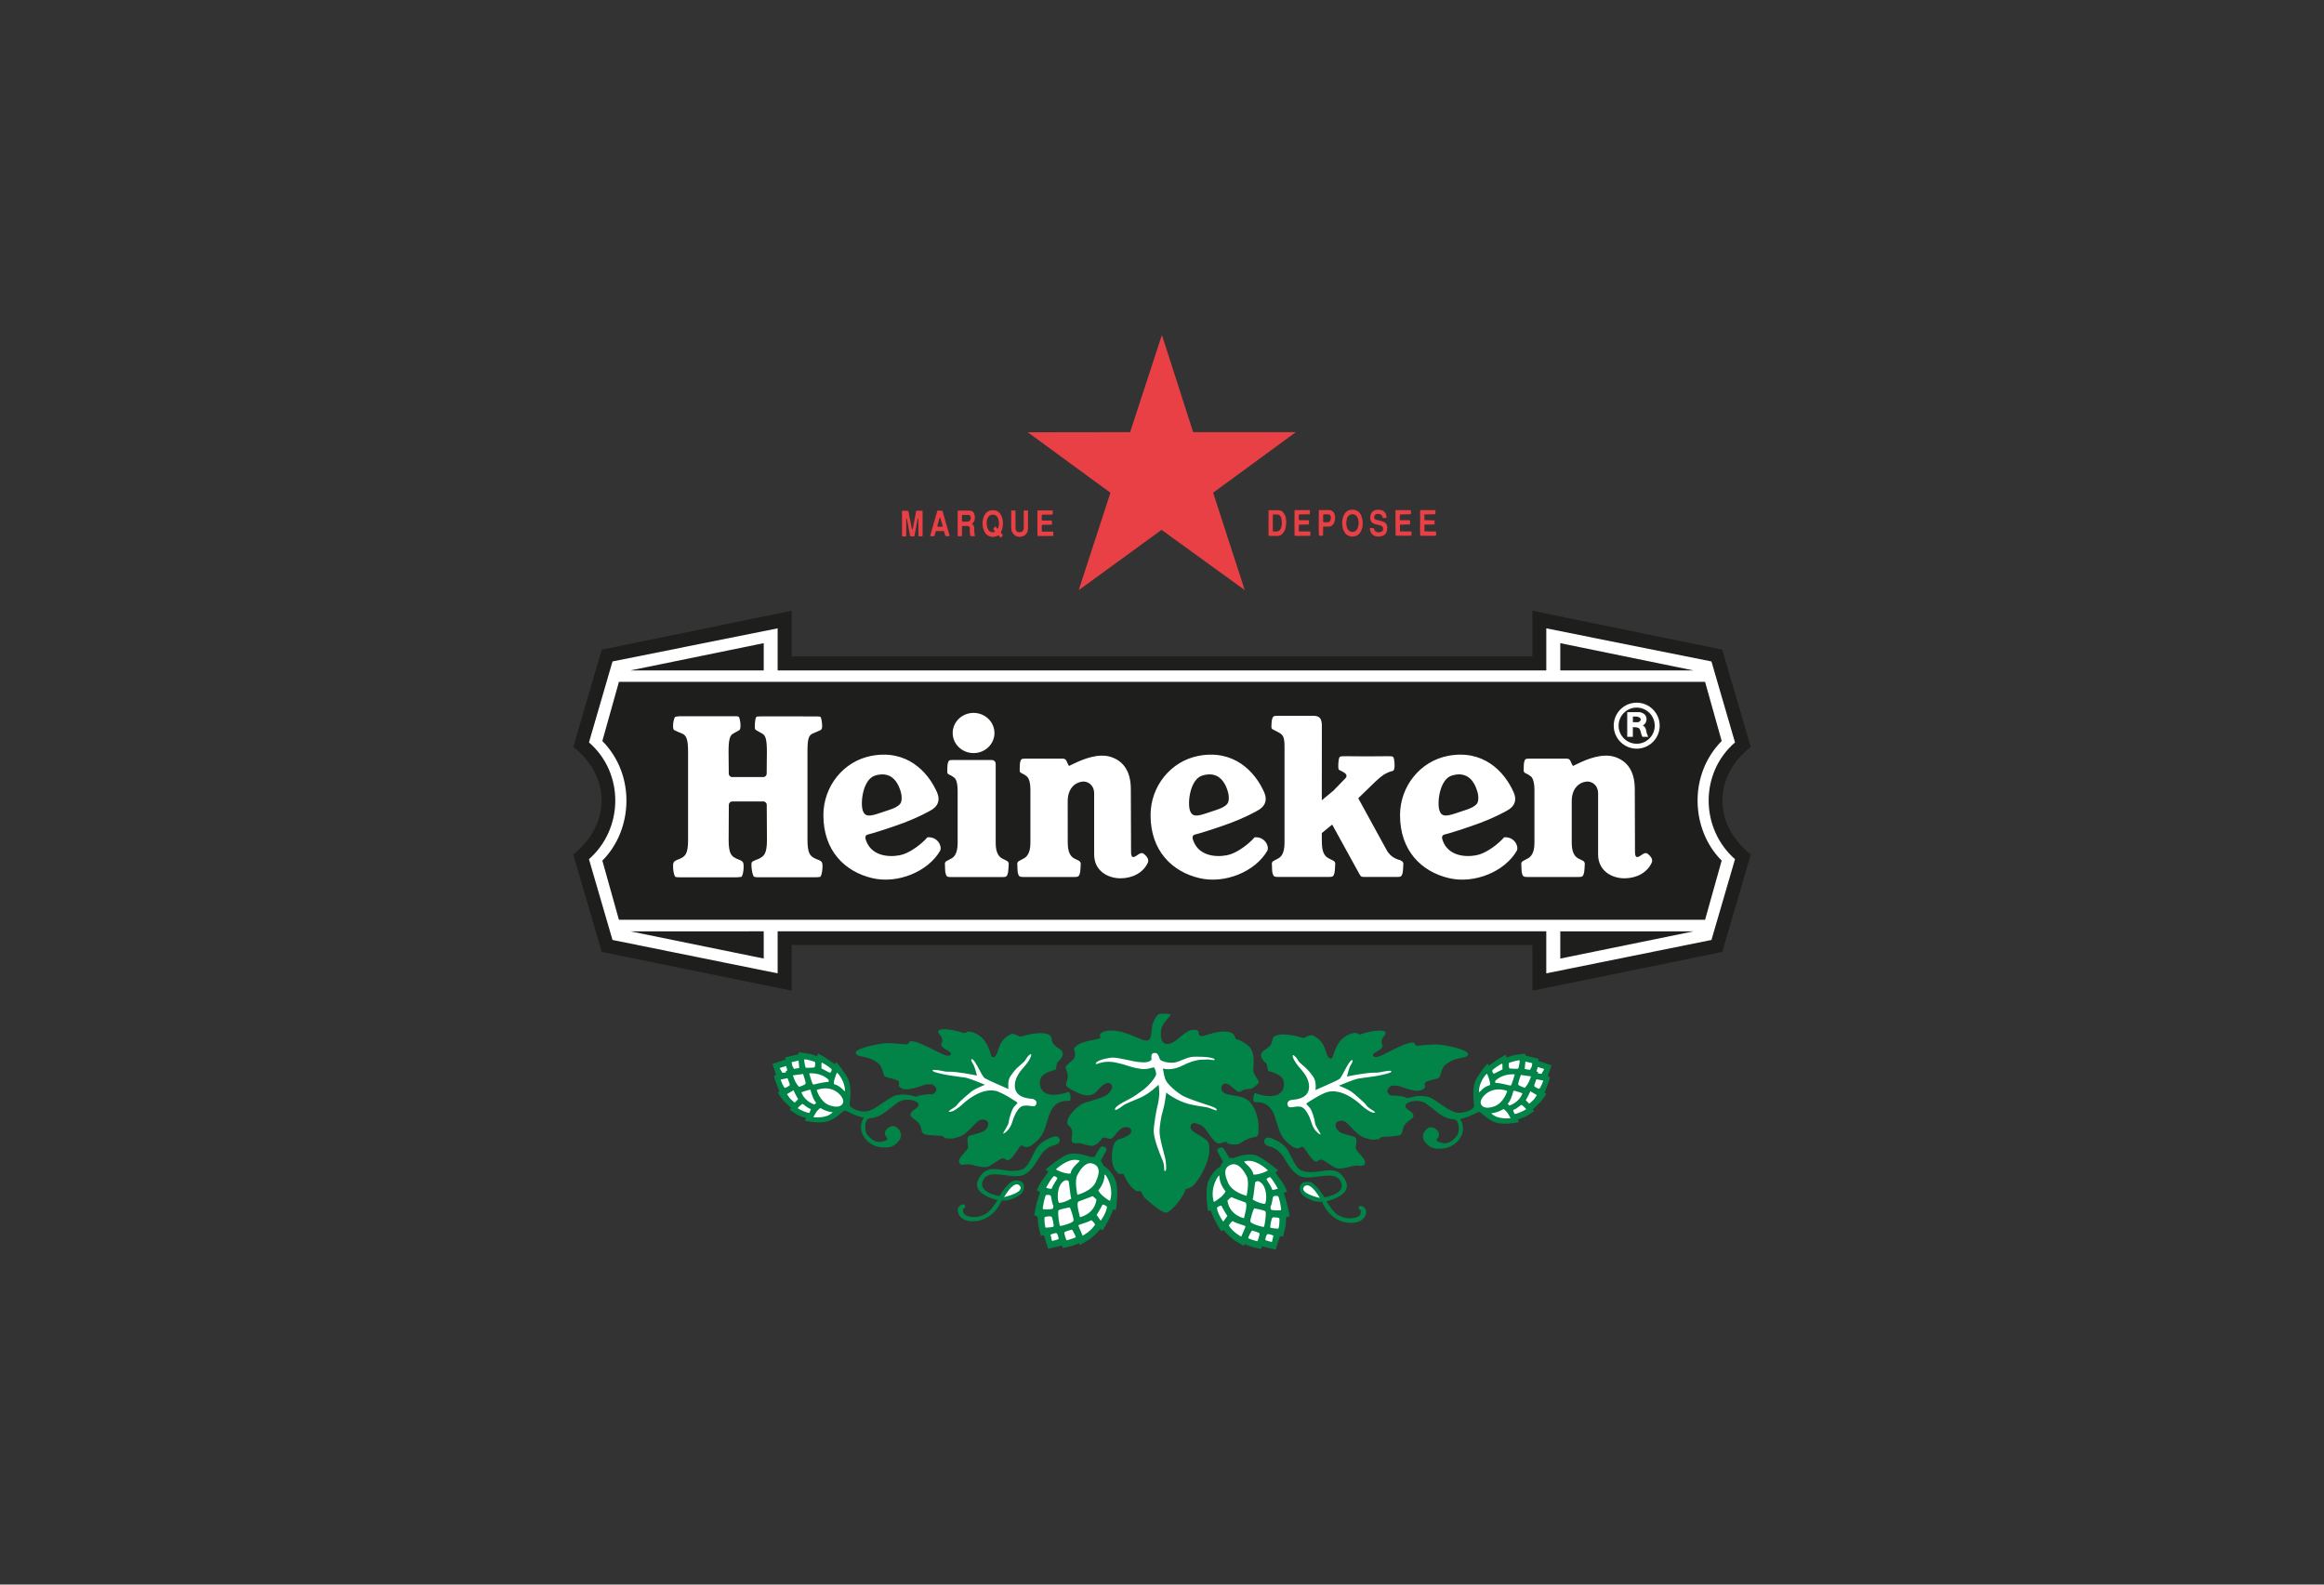 <svg xmlns="http://www.w3.org/2000/svg" width="220" height="150" viewBox="0 0 220 150"><rect x="0" y="0" width="220" height="150" fill="#333333" stroke="none"/><path fill="#E84044" d="M106.982 40.907l-9.686.014 7.82 5.724-3 9.22 7.842-5.707 7.876 5.702-2.993-9.218 7.83-5.735h-9.722l-2.958-9.205"/><path fill="#1E1E1C" d="M163.035 90.117l2.7-9.223c-3.673-2.944-3.49-7.49 0-10.18l-2.7-9.215-17.973-3.684v4.322h-70.12v-4.323l-17.976 3.682-2.7 9.215c3.49 2.688 3.672 7.23 0 10.18l2.7 9.222 17.976 3.667v-4.326h70.122v4.327l17.975-3.667h-.006v.004z"/><path fill="#FFF" d="M162.014 88.98l2.23-7.647c-3.302-2.895-3.35-8.168 0-11.052l-2.23-7.665-15.635-3.135v3.986H73.615V59.48l-15.632 3.134-2.23 7.666c3.347 2.884 3.3 8.157 0 11.052l2.23 7.647 15.632 3.16v-3.98h72.762v3.98l15.634-3.16h.002z"/><path fill="#1E1E1C" d="M161.41 87.07l1.572-5.604c-2.88-2.86-3.2-8.08 0-11.32l-1.572-5.6H58.59l-1.57 5.6c3.2 3.24 2.88 8.46 0 11.32l1.57 5.603h102.82zm-1.086-23.603l-12.62-2.583v2.582m0 24.697v2.576l12.62-2.577m-100.65 0l12.624 2.576v-2.577m0-24.696v-2.583l-12.625 2.582"/><path fill="#FFF" d="M84.23 76.65l-.955.318c-.927.312-1.377.376-1.594-.22-.26-.717-.007-2.98 1.167-3.334 1.245-.375 2.034.238 2.414 1.513.143.472.114.973-.046 1.16-.22.276-.62.438-.985.563zm1.286 1.257c1.264-.474 2.388-1.057 2.74-1.283.628-.42.724-1.004.443-1.633-.884-1.987-2.89-4.07-6.214-3.44-2.65.51-4.54 2.89-4.54 5.616 0 3.373 2.033 5.344 4.618 5.958 2.39.57 5.298-.6 6.448-2.615.173-.477-.297-1.328-1.214-1.248-.568.645-1.545 1.373-2.332 1.623-.742.237-2.867.424-3.484-1.325-.146-.408-.028-.53.314-.598.18-.037 1.83-.54 3.218-1.057l.002.002zm53.308-1.257l-.96.318c-.927.312-1.375.376-1.593-.22-.256-.717-.002-2.98 1.17-3.334 1.244-.375 2.035.238 2.41 1.513.144.472.115.973-.045 1.16-.224.276-.623.438-.98.563zm1.28 1.257c1.265-.474 2.39-1.057 2.74-1.283.63-.42.725-1.004.44-1.633-.882-1.987-2.89-4.07-6.208-3.44-2.647.51-4.543 2.89-4.543 5.616 0 3.373 2.035 5.344 4.622 5.958 2.393.57 5.296-.6 6.445-2.615.176-.477-.3-1.328-1.213-1.248-.566.645-1.545 1.373-2.336 1.623-.74.237-2.86.424-3.48-1.325-.144-.408-.027-.53.314-.598.183-.037 1.832-.54 3.222-1.057l-.002.002zm-24.9-1.257l-.958.318c-.928.312-1.377.376-1.593-.22-.26-.717-.01-2.98 1.166-3.334 1.244-.375 2.033.238 2.413 1.513.14.472.112.973-.048 1.16-.22.276-.62.438-.98.563zm1.283 1.257c1.266-.474 2.39-1.057 2.738-1.283.63-.42.726-1.004.445-1.633-.884-1.987-2.89-4.07-6.213-3.44-2.646.51-4.54 2.89-4.54 5.616 0 3.373 2.034 5.344 4.62 5.958 2.392.57 5.3-.6 6.446-2.615.174-.477-.3-1.328-1.217-1.248-.565.645-1.543 1.373-2.33 1.623-.74.237-2.865.424-3.482-1.325-.146-.408-.025-.53.312-.598.185-.037 1.833-.54 3.222-1.057v.002zM76.44 79.524v-8.372c0-1.184.1-1.555.512-1.72.235-.093.612-.267.727-.32.112-.052.185-.202.137-.616-.044-.397-.087-.622-.188-.655-.048-.015-.178-.02-.375-.023-.525-.01-5.17-.003-5.172-.003.002 0-.366 0-.43.017-.087.023-.148.18-.185.62-.043.51.002.613.12.668.115.056.382.23.564.32.317.165.447.535.447 1.722l-.02 2.072c0 .18-.145.324-.323.324h-2.943c-.176 0-.322-.146-.322-.324l-.02-2.072c0-1.187.13-1.557.448-1.723.185-.094.456-.257.565-.32.228-.128.075-1.11-.034-1.245-.084-.108-.43-.07-.43-.07h-5.213s-.323.03-.362.044c-.188.08-.346 1.17-.113 1.27.117.057.493.23.73.32.407.165.576.536.576 1.72v8.372c0 1.332-.302 1.52-.69 1.725-.284.146-.52.158-.668.37-.146.208-.017 1.294.166 1.384.08.04.447.04.447.04h5.33s.358-.014.443-.04c.2-.054.312-1.175.167-1.382-.145-.21-.38-.227-.663-.37-.39-.206-.692-.394-.692-1.726l.018-3.34c0-.18.145-.325.322-.325h2.943c.18 0 .324.146.324.323l.02 3.342c-.002 1.332-.31 1.506-.693 1.725-.15.084-.645.23-.74.365-.105.148.033 1.303.23 1.383.084.03.323.04.323.04h5.56s.313-.02.35-.036c.188-.078.312-1.177.166-1.386-.15-.21-.383-.224-.668-.366-.39-.214-.692-.4-.69-1.73h-.003zm17.817.263v-7.444c0-.252-.148-.398-.4-.398h-3.724c-.287 0-.35.056-.413.328-.056.24-.025.435-.047.728-.026.288.15.305.373.417.095.05.166.116.245.166.237.135.364.585.364 1.323v4.885c0 1.007-.33 1.35-.62 1.488-.096.045-.18.11-.3.162-.27.11-.322.242-.277.527.017.128-.012.485.06.73.076.27.15.327.502.327h4.877c.35 0 .426-.06.505-.327.068-.242.057-.6.077-.73.04-.284-.007-.425-.28-.538-.116-.05-.203-.105-.3-.15-.293-.14-.643-.487-.643-1.493zM92.16 71.29c1.094.002 1.98-.855 1.98-1.9 0-1.053-.886-1.906-1.98-1.906-1.09 0-1.974.854-1.974 1.904s.886 1.903 1.975 1.9zm8.915 4.535c0-1.114.62-1.74 1.375-1.836.49-.063 1.125.29 1.127 1.126-.002.73-.002 4.115 0 5.76-.002 1.64 1.393 2.268 2.484 2.268 1.156 0 2.155-.532 2.587-1.46.128-.28-.025-.52-.174-.674-.184-.184-.307-.337-.576-.205-.324.157-.827.73-.827-.163 0-.883-.022-3.688-.022-5.94 0-1.915-.905-2.737-1.914-3.056-1.19-.372-2.638.243-3.375.593l-.566.27s-.098-.16-.14-.262c-.12-.27-.156-.432-.482-.432l-3.585.002c-.284 0-.348.056-.412.326-.057.24-.023.436-.047.728-.024.29.15.304.375.418.095.05.166.12.24.164.24.135.4.585.4 1.327v5.007c0 1.007-.365 1.353-.658 1.49-.095.044-.18.11-.295.16-.272.112-.323.242-.28.53.02.126-.01.48.06.727.077.27.153.325.502.325h4.844c.35 0 .426-.058.506-.326.066-.24.056-.6.075-.728.04-.288-.006-.427-.28-.542-.115-.046-.202-.104-.297-.147-.292-.14-.643-.483-.643-1.49l-.004-3.962h.002zm47.712 0c0-1.114.62-1.74 1.372-1.836.49-.063 1.124.29 1.124 1.126v5.76c0 1.64 1.396 2.268 2.484 2.268 1.155 0 2.147-.532 2.583-1.46.134-.28-.02-.52-.17-.674-.186-.184-.31-.337-.576-.205-.322.157-.828.73-.828-.163 0-.883-.02-3.688-.02-5.94 0-1.915-.904-2.737-1.914-3.056-1.193-.372-2.64.243-3.375.593-.38.18-.564.27-.564.27s-.098-.16-.143-.262c-.118-.27-.155-.432-.48-.432l-3.582.002c-.286 0-.35.056-.413.326-.057.24-.025.436-.047.728-.02.29.15.304.373.418.1.05.17.12.248.164.238.135.398.585.398 1.327v5.007c0 1.007-.367 1.353-.656 1.49-.097.044-.183.11-.3.16-.27.112-.322.242-.28.53.02.126-.01.48.06.727.08.27.156.325.504.325h4.846c.35 0 .424-.058.502-.326.07-.24.06-.6.08-.728.04-.288-.008-.427-.277-.542-.12-.046-.206-.104-.303-.147-.29-.14-.646-.483-.646-1.49v-3.962z"/><path fill="#FFF" d="M132.552 81.427c-.117-.046-.854-.156-1.29-.966l-2.685-4.9 1.63-1.577s.43-.403.74-.618c.313-.21.71-.354.858-.377.125-.02.246-.142.205-.775-.036-.562-.145-.603-.272-.617-.064-.008-.312-.013-.312-.013s-1.106.016-1.998.016c-.893 0-2.146-.016-2.146-.016s-.248.005-.312.013c-.135.02-.233.057-.272.617-.037.505 0 .646.12.698.11.054.25.106.423.223.24.154.314.35.097.564-.217.22-1.117 1.15-1.117 1.15l-1.093.905.004-7.146c-.033-.59-.195-.85-.836-.85h-3.417c-.284 0-.396.058-.46.328-.056.238-.04.37-.062.663-.024.288.15.307.375.42.094.05.282.15.36.194.39.222.506.446.506 1.355v9.06c0 1.008-.324 1.353-.613 1.49-.096.044-.18.112-.3.162-.27.112-.32.24-.275.528.017.128-.013.482.06.728.078.27.153.328.502.328h4.834c.354 0 .428-.057.506-.328.067-.24.06-.598.076-.727.043-.284-.006-.427-.276-.54-.115-.047-.202-.104-.3-.15-.565-.263-.683-.833-.683-1.756v-.653l.98-.804 2.563 4.656c.136.25.17.304.522.304h3.062c.35 0 .425-.057.507-.328.067-.24.057-.598.073-.725.042-.277-.005-.415-.28-.53v-.006zm22.382-11.023c-.943 0-1.71-.767-1.71-1.71s.767-1.712 1.71-1.712c.94 0 1.71.77 1.71 1.713s-.766 1.71-1.71 1.71zm-2.172-1.71c0 1.2.974 2.178 2.174 2.178s2.178-.978 2.178-2.177c0-1.2-.98-2.178-2.178-2.178-1.204 0-2.174.972-2.174 2.177z"/><path fill="#FFF" d="M155.01 68.367h-.432v-.534h.378s.362.07.362.254c0 .162-.127.28-.307.28zm-.97 1.38h.534v-.913c.004 0 .035.005.217.01.268.012.41.063.49.313.054.174.08.34.193.59.234.006.302.006.552.006-.06-.146-.146-.322-.187-.573-.04-.255-.126-.396-.32-.52.174-.066.352-.282.352-.598 0-.498-.52-.65-.71-.65h-1.12v2.335z"/><path fill="#028449" d="M121.235 117.04c.09.01.163.016.225.02.007-.02.015-.05.023-.08.02-.07.042-.165.067-.267.053-.202.107-.438.144-.604.01-.04.017-.105.022-.183.008-.08.014-.17.017-.252.01-.175.014-.335.017-.385v-.016l.008.004c.004-.04.034-.07.076-.07.006 0 .014-.004.02-.01l.067-.01c.043-.012.096-.022.156-.036l-.012-.064c-.022-.157-.067-.452-.16-.86-.12-.534-.354-1.224-.354-1.224l-.022-.064.312-.168c-.022-.058-.062-.146-.113-.25-.086-.182-.204-.41-.338-.603l-.606-.85-.042-.063.253-.22c-.126-.103-.397-.322-.714-.56-.22-.166-.455-.337-.68-.48-.226-.15-.433-.272-.595-.334-.22-.088-.465-.123-.713-.123-.382 0-.76.085-1.05.167-.142.042-.26.084-.343.113s-.13.05-.13.05l-.04.01-.38-.038-.02-.04c-.23-.425-.38-.647-.464-.77-.046-.062-.07-.093-.09-.106-.01-.01-.016-.012-.016-.012-.046-.024-.1-.038-.15-.038-.077 0-.155.02-.224.062-.06.033-.104.077-.13.125-.024.05-.036.1-.022.146 0 0 .003.007.012.02.014.023.03.064.067.134.067.14.196.373.438.787l.023.036-.02.04-.124.23c-.028.057-.06.11-.08.153-.012.02-.02.03-.02.04l-.006.01-.01.02c-.004.018-.016.025-.026.033l-.002.003c-.003 0-.005.004-.013.007-.045.024-.223.128-.43.336-.21.207-.455.52-.642.98-.1.23-.146.53-.172.85-.02.32-.018.654.003.96.03.47.09.867.12 1.024l.257-.028.02.062s.197.536.44.987c.16.303.424.744.52.908l.23-.11.04.046s.122.14.294.314.393.387.585.533c.058.043.15.104.262.175.11.064.232.14.353.207.155.09.304.17.38.21l.128-.157.062.033.032.017c.024.015.062.032.112.054.104.045.26.104.48.17.306.086.593.14.76.168.024.006.05.01.067.015l.014-.044c.02-.062.037-.127.037-.127l.02-.074.076.017.664.156.454.11c.047.01.09.02.123.03.012-.036.023-.08.037-.126.037-.12.086-.28.143-.44.05-.158.103-.317.14-.44.042-.116.065-.197.065-.197l.02-.062.074.008v-.002zm-20.673.924s.016.064.037.127c0 .02.01.03.01.046l.07-.015c.163-.03.452-.08.755-.17.22-.062.38-.122.48-.164.055-.022.09-.04.117-.054l.033-.02.06-.034.128.16c.076-.044.22-.123.38-.213.115-.064.24-.145.35-.21.11-.063.203-.128.262-.17.19-.147.41-.356.583-.537.17-.177.29-.312.29-.312l.042-.048.233.11c.095-.16.358-.604.52-.907.238-.45.437-.99.437-.99l.023-.06.26.027c.024-.156.086-.554.114-1.024.02-.305.027-.638.005-.955s-.076-.614-.17-.853c-.186-.452-.432-.77-.642-.98-.21-.206-.384-.308-.43-.335l-.013-.008v-.003c-.014-.004-.022-.016-.03-.03-.004-.014-.01-.02-.012-.03-.006-.01-.012-.02-.02-.04-.022-.044-.05-.098-.082-.15l-.12-.23-.024-.04.022-.04c.24-.417.37-.654.438-.79.037-.064.057-.104.067-.132l.01-.022c.013-.048.004-.1-.024-.145-.025-.047-.07-.092-.13-.13-.065-.04-.145-.06-.22-.06-.054 0-.107.014-.15.037-.005 0-.007.007-.015.012-.016.016-.044.047-.09.105-.087.118-.236.344-.463.77l-.02.04-.402.04-.02-.01-.125-.055c-.084-.028-.203-.07-.346-.112-.287-.08-.667-.163-1.05-.163-.25 0-.493.03-.715.12-.16.063-.366.185-.59.335-.226.146-.464.314-.682.48-.317.238-.59.46-.713.562l.25.22-.04.06c-.01.018-.305.43-.603.853-.133.188-.253.42-.34.603-.05.104-.088.19-.11.248l.31.17-.02.064s-.24.688-.358 1.223c-.09.412-.135.704-.16.86-.002.024-.005.05-.008.065.06.017.116.025.157.034.026.005.05.013.063.015h.024l-.075.08.16-.003v.012c.004.05.006.206.014.384.005.086.01.174.016.252.008.08.016.145.025.186.035.16.092.396.142.602.025.104.05.19.07.266l.02.084.29-.027.02.062.205.638c.05.157.102.32.138.438.017.05.03.094.04.128.033-.01.076-.02.124-.03.124-.03.29-.064.455-.105.332-.082.664-.16.664-.16l.075-.02.02.07h.002zm28.195-3.822c-.043.01-.07.027-.092.062-.02.027-.037.07-.04.115-.004.026-.004.06 0 .085 0 .02 0 .026.005.035.028.004.054.014.08.026.033.02.06.05.078.084.04.062.05.146.04.226-.018.156-.118.337-.307.416-.17.07-.42.138-.73.138-.326 0-.714-.074-1.124-.304-.12-.064-.248-.18-.364-.307-.12-.128-.233-.273-.337-.408-.098-.136-.186-.262-.248-.354-.062-.095-.098-.155-.098-.155l-.06-.095.106-.02s.037-.01.104-.024c.065-.02.16-.045.27-.08.225-.075.508-.19.77-.354.263-.155.492-.356.608-.604.058-.124.09-.255.084-.404-.006-.147-.05-.312-.146-.494-.195-.385-.422-.618-.66-.755-.24-.14-.508-.187-.793-.187-.267 0-.548.04-.843.085-.31.043-.633.09-.96.09-.294 0-.59-.04-.89-.15-.105-.042-.205-.11-.296-.197-.086-.086-.17-.193-.247-.312-.077-.115-.153-.246-.225-.382-.073-.135-.142-.27-.21-.413-.09-.174-.174-.35-.262-.507-.088-.154-.175-.292-.266-.4-.21-.245-.545-.478-.877-.646-.166-.084-.327-.154-.47-.2-.147-.048-.27-.072-.355-.072-.04 0-.064.01-.08.013-.06.027-.113.065-.158.117-.045.05-.078.105-.094.166-.02.058-.02.12.008.187.02.062.07.135.16.204.12.1.24.134.39.175.143.04.306.085.49.2.19.11.402.292.652.596.04.048.082.108.127.18.044.07.097.15.147.243.18.295.404.666.683.986.28.32.603.58.974.665.16.04.327.05.503.05.318 0 .665-.046 1.01-.09.165-.023.33-.044.493-.062.162-.017.318-.027.473-.027.243 0 .474.028.673.118.202.09.364.233.475.46.07.146.1.275.097.4-.005.125-.044.235-.104.335-.122.197-.336.34-.555.443-.224.107-.455.182-.634.228-.09.02-.167.04-.22.05-.054.014-.09.016-.09.016l-.052.01-.026-.045s-.204-.344-.48-.694c-.144-.172-.3-.35-.46-.484-.082-.063-.16-.123-.234-.166-.076-.042-.146-.063-.215-.074-.065-.01-.13-.013-.188-.013-.232 0-.396.06-.504.146-.106.086-.173.2-.2.335-.024.15-.004.317.06.478.063.157.166.295.29.385.69.497 1.297.56 1.555.56.04 0 .07 0 .094-.006.02 0 .03-.002.03-.002l.062-.01.02.062s.012.022.033.074c.02.05.055.12.1.205.092.17.23.397.43.635.397.468 1.013.948 1.914 1.02.093.01.177.014.262.014.558 0 .894-.165 1.1-.365.208-.2.29-.445.313-.622.023-.158-.03-.312-.137-.425-.1-.116-.24-.186-.37-.186-.017-.025-.04-.025-.058-.02h-.003zm-33.855-.5l.03.002c.02 0 .055.003.097.003.254 0 .86-.062 1.55-.56.125-.09.227-.23.29-.385.063-.156.087-.324.055-.48-.02-.13-.087-.25-.196-.333-.11-.085-.273-.147-.504-.147-.062 0-.124.002-.194.014-.065.01-.135.03-.213.072-.076.042-.155.102-.233.165-.162.138-.32.312-.46.485-.28.354-.48.696-.48.696l-.03.044-.053-.008c-.003 0-.126-.02-.304-.066-.18-.045-.414-.115-.633-.226-.22-.104-.43-.25-.554-.445-.062-.1-.102-.21-.107-.336-.006-.124.025-.26.093-.4.11-.227.274-.372.476-.46.198-.09.43-.116.674-.116.152 0 .31.012.473.025l.49.06c.347.05.69.093 1.01.093.18 0 .35-.014.503-.052.37-.084.694-.345.972-.664.278-.32.505-.69.682-.986.057-.087.104-.172.153-.24.043-.068.086-.134.125-.18.25-.305.46-.482.648-.597.19-.113.35-.16.492-.198.15-.04.27-.077.393-.174.09-.07.14-.143.16-.206.024-.064.024-.124.01-.182-.016-.062-.05-.115-.095-.166-.048-.05-.1-.092-.16-.116-.012-.007-.04-.013-.08-.013-.084 0-.207.023-.35.07-.146.05-.31.115-.475.2-.333.17-.665.403-.876.647-.09.106-.176.244-.267.402-.087.154-.17.33-.26.505-.068.14-.14.28-.21.414-.072.133-.145.268-.224.38-.078.118-.16.228-.25.31-.087.093-.187.16-.292.2-.296.11-.597.15-.892.15-.324 0-.647-.05-.956-.09-.293-.044-.575-.086-.842-.086-.286 0-.553.048-.794.186-.24.14-.463.37-.66.758-.096.184-.14.35-.144.496-.006.146.024.28.084.4.12.247.346.45.607.61.262.155.548.27.77.346.11.036.206.062.273.08.065.02.104.024.104.024l.11.02-.06.096s-.038.062-.1.155c-.06.094-.147.22-.25.356-.1.137-.216.278-.333.404-.12.126-.245.237-.365.31-.41.227-.802.303-1.13.303-.306 0-.56-.064-.727-.14-.192-.077-.29-.26-.31-.415-.008-.08.004-.16.04-.228.02-.032.048-.062.083-.083.02-.017.05-.02.078-.03.003-.008.003-.02.006-.03.003-.027.003-.062-.003-.09-.007-.045-.02-.086-.04-.115-.023-.032-.05-.056-.09-.063-.023-.006-.045-.006-.068-.006-.126 0-.266.065-.37.183-.102.114-.157.27-.135.427.027.178.11.422.317.623.204.198.542.362 1.098.362.082 0 .168-.003.26-.01.9-.077 1.518-.56 1.912-1.023.2-.235.34-.463.43-.637.047-.084.078-.152.1-.205.024-.048.033-.072.033-.072l.02-.06.068.034-.003.004z"/><path fill="#028449" d="M113.527 106.44c.146.06.29.15.407.25.064.058.138.14.207.235.075.096.148.212.23.326.146.218.31.445.473.634.082.09.162.172.238.23.083.06.158.097.23.107.02.007.048.01.074.01.082 0 .182-.02.274-.046.096-.024.186-.062.255-.082.024-.012.052-.02.07-.027.003 0 .01-.003.03-.004.014 0 .026 0 .035.01.006 0 .017.008.024.014.015.01.024.02.037.027l.06.063c.02.02.027.03.033.036.003 0 .003.003.005.003.07.033.172.062.3.083.124.02.273.036.433.036l.085-.002c.104-.004.205-.038.312-.088.104-.05.21-.12.32-.194.07-.045.146-.095.224-.14.08-.046.156-.084.244-.118.207-.08.427-.124.6-.16.14-.024.212-.045.25-.06.01-.003.016-.007.02-.007.002-.002.006-.008.01-.008.003 0 .003-.003.01-.007.016-.02.032-.043.046-.082.016-.034.03-.083.04-.136.022-.107.032-.235.036-.37.007-.274-.018-.565-.03-.73 0-.02-.004-.03-.004-.044-.012-.143-.07-.465-.196-.826-.126-.362-.315-.754-.582-1.05-.188-.198-.418-.33-.644-.42-.23-.085-.438-.126-.588-.153-.07-.015-.16-.027-.26-.04-.154-.02-.34-.045-.51-.086-.17-.04-.338-.093-.465-.177-.12-.074-.188-.188-.224-.307-.03-.116-.02-.24.03-.344.03-.062.074-.12.134-.16.062-.042.137-.065.215-.065.102 0 .21.036.32.106.057.033.12.082.18.13.062.054.13.108.195.165.114.105.23.2.33.274.053.04.102.062.143.086.045.02.074.027.098.027.127 0 .21-.05.302-.11.028-.022.062-.04.094-.058.028-.02.063-.034.104-.052.05-.015.104-.02.154-.03s.104-.007.16-.01c.12-.005.23-.008.352-.04.048-.015.12-.05.206-.104.08-.054.17-.12.25-.192.082-.07.15-.145.198-.213.026-.033.043-.062.056-.086.008-.024.01-.04.01-.048 0-.016-.007-.03-.016-.057-.01-.022-.022-.05-.04-.082-.033-.062-.08-.13-.13-.207-.068-.1-.147-.217-.206-.334-.062-.117-.116-.238-.13-.363-.005-.06-.007-.124-.005-.193 0-.074.007-.156.014-.243.018-.252.038-.56.003-.87-.034-.312-.12-.62-.31-.883-.05-.064-.133-.15-.242-.24-.11-.087-.234-.18-.37-.26-.13-.086-.266-.16-.393-.21-.127-.056-.234-.087-.312-.088 0 0-.025-.02-.07-.05 0 0-.003-.01-.01-.02l-.005-.032c-.013-.053-.04-.155-.103-.263-.06-.104-.156-.21-.313-.27-.203-.076-.43-.107-.664-.107-.287 0-.584.05-.862.108-.28.062-.538.144-.75.207-.108.034-.206.062-.286.086-.04.014-.078.02-.107.024-.034.006-.065.012-.094.012-.064 0-.124-.013-.17-.04-.047-.025-.08-.06-.1-.103-.02-.04-.023-.082-.027-.118-.002-.037 0-.072.004-.098v-.034c-.027-.07-.074-.12-.142-.155-.07-.033-.163-.056-.28-.056-.088 0-.186.012-.296.038-.17.038-.343.13-.517.246-.173.118-.345.26-.52.405-.096.08-.192.163-.288.24-.1.072-.193.145-.293.206-.195.123-.4.21-.61.21-.063 0-.126-.01-.188-.022-.104-.026-.188-.08-.254-.155-.067-.078-.115-.176-.145-.287-.064-.227-.067-.52-.022-.86.028-.22.138-.438.266-.627.13-.193.29-.373.415-.518.123-.146.186-.223.215-.265.016-.02.022-.034.022-.04h.003c-.006-.005-.017-.01-.03-.016-.026-.012-.07-.023-.13-.036-.12-.02-.31-.04-.587-.04-.118 0-.21.004-.253.01-.075.01-.154.047-.228.11-.073.064-.14.147-.2.236-.115.177-.188.36-.207.412l-.005.015-.006.013c-.055.08-.09.2-.117.347-.025.143-.042.305-.06.464-.007.098-.02.196-.03.29-.01.09-.024.18-.047.26-.02.08-.045.155-.082.218-.036.062-.084.115-.154.146-.052.02-.11.03-.173.03-.124 0-.27-.037-.43-.095-.16-.06-.343-.138-.542-.224-.373-.16-.806-.347-1.28-.477-.377-.102-.76-.162-1.107-.162-.397 0-.737.083-.965.274-.025.022-.042.043-.053.063-.012.02-.017.043-.02.062-.003.05.005.093.017.145.003.012.006.02.006.03.002.013.005.02.005.036.003.014.003.027-.002.043-.002.02-.01.038-.03.06-.013.013-.026.02-.043.028-.014.01-.03.02-.047.023-.037.014-.08.022-.13.04-.095.023-.222.05-.358.076-.33.062-.745.146-1.11.286-.18.066-.345.146-.48.238-.135.096-.235.2-.292.32-.008.02-.008.037-.005.062.007.022.018.057.036.102.02.057.05.13.067.22.014.096.016.206-.01.346-.008.05-.03.1-.06.146-.032.048-.07.095-.11.14-.085.093-.19.185-.293.27-.11.097-.214.188-.293.272-.04.043-.07.086-.09.12-.022.037-.03.068-.034.093 0 .04.006.078.02.125.014.048.034.094.056.147.06.152.14.343.133.604-.006.205-.062.356-.104.474-.03.075-.048.135-.06.192-.01.055-.006.108.02.178.005.02.027.056.072.1.042.042.097.087.168.135.14.095.32.193.51.29.19.093.388.18.562.246.176.066.323.112.41.13.062.012.17.022.292.022.253 0 .582-.062.84-.35.015-.018.035-.034.05-.062.12-.13.287-.318.464-.472.09-.075.186-.146.28-.195.1-.05.2-.09.302-.09.09 0 .173.026.25.09.075.06.123.124.14.202.018.075.007.15-.02.224-.024.066-.06.134-.1.195-.04.06-.082.11-.12.158-.027.037-.053.067-.068.092-.028.042-.07.08-.116.116-.048.034-.104.07-.17.104-.125.065-.28.137-.45.198-.338.128-.738.25-1.07.348-.147.045-.282.084-.393.12-.115.036-.202.065-.254.09-.12.056-.275.15-.44.287-.17.136-.343.3-.503.48-.16.178-.302.36-.4.542-.1.184-.15.35-.143.48.01.124.034.19.062.234.03.046.062.074.113.11.046.04.11.086.16.16.05.076.09.18.12.33.012.085.012.176.006.263-.002.088-.013.177-.025.26-.012.128-.027.24-.02.336.004.096.026.157.07.195.08.07.195.094.324.094.06 0 .12-.008.172-.01.044 0 .09-.008.126-.008.027 0 .06 0 .086.01.01.004.027.01.052.014l.003.004h.003c.11.032.32.092.536.147.11.022.217.05.312.063.098.02.177.028.228.028.017 0 .028-.004.034-.004.43-.075.67-.383.833-.59.035-.045.065-.088.093-.117.013-.016.03-.03.047-.046.015-.01.036-.023.058-.03.025-.006.05-.01.073-.01.038 0 .077.006.113.017.038.01.077.02.116.034.106.035.22.07.34.07.055 0 .112-.013.17-.03.013-.004.03-.01.05-.03l.078-.067c.053-.062.115-.145.188-.23.103-.135.227-.292.364-.425.134-.132.29-.25.47-.298.06-.02.133-.026.207-.026.104 0 .222.018.315.066.042.02.078.048.11.086.03.04.052.08.064.136.02.1-.012.218-.09.35l-.026.03c-.002 0-.012.007-.02.016-.017.014-.04.028-.067.045-.056.04-.135.088-.23.144-.19.103-.44.22-.7.27-.16.033-.26.147-.34.238-.01.013-.022.023-.03.036l-.035.033c-.008.01-.022.02-.037.048-.014.023-.03.054-.045.09-.033.077-.065.174-.095.284-.06.228-.105.514-.114.822-.008.305.02.625.104.918.084.29.228.548.44.73.09.08.19.1.274.1.062 0 .115-.012.157-.02.01 0 .018-.004.026-.004.007-.003.017-.003.03-.003l.032.002s.018.02.05.043c.254.572.495.93.682 1.147.09.107.17.183.226.23s.096.068.11.077l.008.01.01.01c.063.06.114.097.16.112.046.02.09.02.13.02.028 0 .054 0 .082-.002.022-.005.05-.008.075-.008.03 0 .06.002.09.013.016.005.03.015.04.02l.026.025c.017.02.03.04.042.062.03.043.057.104.088.157.034.07.07.145.11.21s.08.12.118.153c.173.154.567.512.978.824.206.156.414.307.6.41.093.055.175.098.252.125.073.03.137.044.187.044h.006c.043 0 .098-.02.172-.06.072-.035.152-.093.244-.162.175-.144.37-.34.563-.562.19-.227.376-.476.528-.718.15-.248.27-.482.33-.682.007-.024.022-.043.038-.053.015-.01.027-.015.037-.02.007 0 .017 0 .028-.005.01-.003.02-.003.03-.005.05-.01.12-.02.216-.057.097-.04.218-.104.36-.22.026-.02.07-.062.13-.13s.128-.153.204-.25c.15-.2.327-.456.48-.732.286-.508.503-1.092.584-1.372.087-.293.132-.5.146-.698.02-.2.01-.395-.02-.66-.022-.187-.104-.324-.202-.432-.104-.113-.23-.19-.35-.267l-.095-.06c-.024-.02-.055-.04-.08-.06-.02-.016-.047-.035-.088-.06-.04-.02-.09-.05-.146-.078-.09-.05-.2-.104-.303-.172-.103-.063-.21-.135-.294-.215-.084-.075-.157-.168-.188-.27-.02-.055-.022-.11-.015-.167.008-.056.03-.113.067-.166.07-.115.2-.152.334-.152.14.036.29.075.438.142l-.005-.003z"/><path fill="#FFF" d="M123.943 112.257c-.067-.03-.136-.05-.205-.05-.055 0-.105.01-.155.032-.048.02-.093.06-.132.103-.03.037-.053.073-.063.112-.016.043-.02.083-.014.12.013.08.056.146.113.21.057.06.13.108.21.162.08.047.17.095.265.137.37.168.79.272.79.272l.188.044-.1-.162c-.003-.002-.15-.256-.358-.512-.104-.126-.223-.255-.348-.354-.062-.044-.127-.087-.192-.116h.003zm-27.536-.11c-.046-.022-.1-.034-.15-.034-.07 0-.14.02-.206.054-.065.028-.13.07-.192.123-.125.1-.247.228-.35.354-.104.134-.192.26-.256.354-.065.096-.1.16-.1.16l-.1.165.188-.05s.42-.105.79-.273c.094-.04.185-.086.265-.138.082-.053.155-.104.212-.164.055-.06.1-.13.11-.207.007-.04.004-.076-.01-.117-.014-.04-.037-.077-.065-.113-.04-.05-.087-.09-.137-.113h.002zm14.096-8.637s.057.045.157.112c.1.07.246.167.425.27.36.208.853.452 1.38.598.55.142 1.248.246 1.592.297l.013.002h.008c.312.05.565.15.76.23.07.026.13.05.18.07.054.014.09.023.116.023.02 0 .025-.01.028-.013.003-.005.017-.016.02-.056 0-.007 0-.013-.007-.03-.01-.015-.02-.034-.052-.06-.05-.046-.132-.096-.228-.14-.188-.085-.41-.152-.52-.187s-.622-.2-1.16-.39c-.268-.098-.544-.197-.782-.292-.12-.05-.228-.095-.317-.142-.1-.04-.18-.084-.235-.12-.227-.14-.56-.382-.852-.647-.148-.137-.29-.273-.41-.41-.117-.133-.218-.268-.272-.39-.035-.067-.065-.163-.095-.268-.027-.102-.052-.213-.075-.316-.044-.21-.073-.388-.073-.388l-.018-.12.115.03.024.007.083.01c.065.014.17.023.297.023.31 0 .768-.062 1.268-.315.312-.162.656-.308.99-.415.338-.104.67-.174.955-.174l.062.002h.04c.06 0 .124-.003.19-.01.067-.003.14-.01.21-.01.044 0 .09.004.13.007l.21.03c.095.014.17.023.23.023.046 0 .067-.008.08-.014l.01-.015c0-.008.005-.018.005-.032 0 0 0-.02-.02-.03-.018-.022-.052-.04-.105-.063-.1-.04-.248-.074-.42-.102-.345-.05-.778-.066-1.12-.066-.174 0-.318.004-.42.01-.156.012-.316.053-.482.104-.166.056-.33.123-.494.19-.138.057-.27.114-.4.16-.133.042-.258.08-.38.095-.077.01-.16.013-.236.013-.23 0-.466-.033-.658-.084-.095-.025-.182-.056-.252-.09-.037-.017-.067-.03-.095-.05-.028-.02-.053-.037-.073-.062-.022-.028-.04-.062-.053-.096-.014-.034-.028-.074-.042-.113-.038-.105-.073-.214-.138-.298-.032-.04-.068-.074-.113-.096-.04-.02-.095-.04-.164-.04-.034 0-.068.005-.112.012-.068.013-.113.045-.144.083-.034.044-.053.097-.064.16-.022.126-.004.26.004.316l.003.02s-.005.024-.02.07c-.084.093-.194.15-.316.188-.126.032-.264.045-.41.045-.217 0-.454-.03-.672-.06-.096-.012-.218-.036-.35-.06-.13-.025-.28-.063-.436-.093-.262-.057-.545-.116-.8-.16-.26-.05-.49-.08-.65-.08h-.028c-.1.005-.27.022-.46.06-.194.036-.405.087-.597.147-.095.03-.182.063-.262.103-.075.037-.14.076-.187.115-.045.04-.07.07-.082.102-.003.013-.003.03-.003.042.004.013.01.03.02.05v-.002h.006c.013 0 .036-.004.07-.017.033-.007.072-.02.123-.033.202-.066.518-.173.975-.173.197 0 .42.02.674.07.34.066.803.187 1.313.363.208.072.462.13.677.173.216.042.4.065.466.076.01 0 .014 0 .02.004.056.01.118.013.183.013.185 0 .38-.03.547-.066.167-.037.296-.076.35-.093.012-.003.02-.007.046-.01 0 0 .026.017.07.042l.012.02c.006.01.01.025.022.052.017.04.04.098.062.158.02.06.04.126.056.188.013.062.024.127.022.182 0 .02-.006.04-.01.062l-.024.062c-.02.045-.044.096-.08.154-.07.113-.168.254-.29.408-.252.31-.607.674-1.05.967-.027.015-.068.044-.125.087-.133.103-.34.254-.568.396-.235.146-.49.272-.677.37-.095.05-.168.083-.215.113-.015.005-.032.016-.05.024-.125.065-.363.202-.555.353-.098.07-.174.147-.222.217-.02.033-.037.062-.04.086-.005.02-.002.042.007.056.005.015.012.02.02.022.005.002.016.008.034.008.033 0 .07-.012.125-.03.052-.02.11-.055.17-.09.12-.07.247-.163.357-.246.04-.027.08-.054.113-.078.034-.02.064-.045.09-.06.037-.02.098-.054.173-.086.075-.04.167-.078.27-.123.2-.087.435-.188.642-.272h.003c.12-.05.233-.1.323-.135.093-.04.16-.066.19-.086.407-.197.78-.466 1.056-.686.138-.11.247-.208.327-.277.075-.065.118-.108.118-.108l.108-.105.028.147s.16.82-.138 1.916c-.013.047-.042.182-.08.373-.035.19-.08.43-.122.68-.04.25-.08.516-.104.747-.03.23-.043.437-.038.568.022.404.16.916.323 1.398.163.48.348.925.458 1.19h.003c.04.1.073.178.087.22.11.294.115.536.12.704.003.052.003.093.01.127.003.03.005.06.014.072.005.015.01.02.013.02.007.005.018.012.043.012h.006c.012 0 .02-.003.03-.01.01-.01.02-.022.03-.04.02-.043.035-.11.04-.19.013-.17-.01-.37-.02-.512v-.003l-.01-.088c-.004-.02-.004-.045-.004-.062 0-.022-.004-.062-.015-.116-.008-.054-.02-.12-.04-.194-.036-.15-.086-.34-.14-.548-.085-.312-.18-.668-.256-1.015-.075-.344-.132-.682-.136-.946-.006-.247.034-.635.096-1.01.06-.383.143-.762.222-.996.037-.114.076-.27.112-.442.035-.17.068-.354.096-.522.057-.34.092-.618.092-.618l.018-.14.1.1-.003.004z"/><path fill="#028449" d="M128.626 110.34c.09.01.172.017.245.017.08 0 .14-.012.19-.037.05-.022.096-.064.13-.143.03-.066.036-.136.024-.203-.015-.068-.04-.145-.084-.224-.096-.154-.237-.312-.383-.47-.05-.06-.104-.11-.15-.168-.046-.056-.09-.11-.128-.164-.04-.056-.07-.106-.096-.16-.02-.06-.035-.114-.033-.176.01-.088.02-.18.034-.27.014-.09.02-.173.027-.252.007-.082.007-.154 0-.224-.015-.062-.033-.114-.063-.154s-.076-.075-.144-.1c-.213-.074-.413-.127-.6-.174-.113-.03-.222-.057-.318-.088-.103-.03-.197-.062-.284-.1-.176-.08-.325-.188-.43-.355-.095-.146-.14-.287-.132-.404.005-.124.06-.22.145-.286.1-.084.244-.115.386-.115.09 0 .174.012.26.04.045.014.096.04.144.073.05.033.103.077.153.125.11.1.23.228.363.36.192.2.403.42.624.607.22.187.438.336.647.403.48.15.634.184.79.184.05 0 .104-.002.164-.01h.005c.052 0 .117-.003.19-.01.144-.006.218-.022.26-.045.02-.012.034-.02.046-.03.014-.012.02-.02.033-.036l.023-.03.03-.03c.027-.02.06-.04.102-.05.02-.005.045-.01.07-.01.025-.004.06-.01.1-.013.07-.006.164-.01.27-.014.217-.012.48-.02.722-.05.12-.014.237-.026.337-.045.103-.02.182-.04.237-.064.04-.02.07-.04.098-.063.02-.024.04-.052.06-.087.032-.07.054-.156.075-.264.045-.205.102-.463.33-.69.146-.146.29-.253.403-.337.052-.037.095-.064.134-.1.035-.03.064-.06.09-.086.025-.03.042-.06.055-.084.012-.027.02-.062.02-.105 0-.114-.05-.204-.122-.29-.08-.083-.182-.152-.287-.227-.04-.027-.084-.06-.123-.087-.043-.03-.08-.062-.11-.097-.036-.032-.063-.067-.083-.11-.02-.045-.03-.095-.027-.146.01-.062.04-.117.08-.167.045-.044.102-.086.17-.123.133-.067.31-.123.5-.147.096-.014.194-.02.29-.02.315 0 .652.068.917.262.254.18.475.355.684.52.326.263.613.49.923.662.306.167.632.275 1.038.307.072.003.137.03.188.07.056.042.097.096.134.157.065.124.105.28.12.44.02.164.01.338-.022.495-.027.153-.082.3-.163.396-.14.174-.3.346-.482.478-.19.13-.404.22-.668.22-.197 0-.42-.053-.666-.173-.027-.015-.057-.03-.074-.057-.014-.015-.02-.027-.02-.048-.006-.02-.006-.037-.003-.053.004-.03.02-.06.03-.073.016-.02.03-.037.046-.053.057-.062.127-.145.148-.27.02-.124-.008-.25-.072-.357-.062-.115-.162-.218-.278-.293-.132-.082-.276-.132-.413-.132-.114 0-.224.032-.313.105-.27.21-.394.425-.428.623-.034.2.02.396.13.578s.274.34.45.463c.18.12.366.196.52.226.163.02.317.035.467.035 1.073 0 1.817-.617 2.104-1.337.148-.374.124-.72.06-.97-.033-.127-.073-.23-.11-.3l-.04-.08c-.014-.018-.016-.023-.016-.023l-.06-.092.105-.03s.447-.122.87-.294c.172-.066.334-.15.472-.22.07-.03.135-.06.188-.09.024-.014.05-.02.073-.03.02-.01.045-.015.063-.02h.02c.035 0 .066.012.093.023.022.013.052.03.076.052.053.04.12.1.193.16.28.242.707.61 1.285.785.23.072.5.098.78.098.566 0 1.143-.104 1.353-.15-.016-.04-.038-.093-.07-.177l-.035-.08.082-.022s.146-.045.32-.108c.088-.034.184-.07.27-.108.09-.04.17-.08.23-.116.105-.062.293-.19.456-.302.083-.06.16-.112.215-.146l-.162-.147.062-.06.096-.09.224-.21c.084-.08.173-.164.248-.24.076-.074.134-.142.166-.176.027-.032.078-.1.136-.177.056-.08.118-.17.183-.257l.156-.23c.006-.01.008-.02.015-.02-.01-.006-.018-.012-.024-.018-.04-.023-.086-.052-.086-.052l-.06-.032.025-.062.114-.312c.064-.177.146-.394.212-.556.036-.096.08-.243.12-.375.02-.063.03-.13.043-.17l-.202-.116.353-1.02-1.274-.432.067-.188c-.7-.166-1.006-.236-1.135-.27-.06-.014-.082-.02-.087-.02h-.007l.016.002c-.005 0-.01-.004-.01-.004-.025-.01-.046-.03-.055-.057v-.007c-.004-.002-.004-.013-.006-.02 0-.013-.004-.03-.008-.052-.002-.02-.007-.043-.01-.063l-.018.002c-.063.01-.147.02-.233.03-.003.002-.006.002-.008.002-.138.018-.29.04-.427.057-.13.02-.24.034-.29.044-.198.04-.368.094-.487.137-.06.02-.105.04-.143.058-.03.014-.047.02-.047.02l-.078.037-.1-.27c-.07.035-.174.098-.285.156-.2.11-.416.23-.51.298-.19.13-.72.51-.72.51l-.054.043-.05-.05c-.04-.037-.082-.08-.115-.11v-.004c-.278.29-.54.647-.74.948-.106.16-.196.302-.256.404-.032.055-.06.096-.077.127-.01.016-.015.025-.02.04-.007.007-.01.015-.01.015-.17.375-.228.832-.23 1.268-.007.428.038.82.067 1.062l.012.104c.005.062-.022.12-.055.17-.033.05-.083.098-.143.143-.117.09-.283.174-.47.237-.224.074-.48.13-.73.13-.17 0-.34-.022-.494-.083-.222-.08-.445-.204-.67-.34-.223-.137-.443-.292-.662-.437-.235-.168-.466-.324-.677-.447-.21-.125-.396-.21-.553-.233-.24-.037-.487-.062-.72-.062-.083 0-.165.006-.243.015-.215.02-.408.07-.565.115-.063.02-.127.034-.18.048-.054.012-.102.02-.144.02-.03 0-.067-.004-.097-.02-.05-.026-.115-.056-.207-.083-.093-.023-.202-.05-.33-.066-.255-.044-.572-.07-.933-.07h-.025c-.002-.005-.01-.005-.018-.01-.003 0-.015-.003-.025-.015l-.054-.033c-.042-.028-.09-.072-.128-.125-.043-.055-.078-.12-.092-.195-.015-.075.002-.16.055-.242.084-.126.168-.21.26-.258.088-.05.178-.065.26-.065.055 0 .107.01.154.015.05.004.097.01.145.01.016 0 .034 0 .055-.003h.013c.024 0 .05.003.08.01.024.005.06.02.092.023.07.022.16.056.26.09.2.068.454.158.716.227.264.07.525.125.755.125.062 0 .117-.007.17-.014.156-.02.29-.073.39-.145.1-.07.15-.16.168-.262 0-.01-.004-.015-.007-.02-.01-.022-.024-.063-.03-.106-.006-.05 0-.104.02-.17.02-.057.064-.095.11-.125.048-.03.104-.058.17-.08.063-.02.136-.04.208-.062.077-.02.156-.036.234-.057.126-.03.253-.062.362-.094.054-.02.1-.03.144-.05.042-.023.075-.04.1-.056.036-.03.068-.08.105-.16.028-.076.062-.173.09-.28.037-.128.078-.274.142-.41.06-.136.14-.265.26-.362.602-.482 1.147-.592 1.548-.664.09-.02.172-.033.244-.053.073-.02.135-.04.187-.06.047-.025.086-.056.114-.093.03-.037.05-.084.064-.147.006-.02.002-.037-.006-.056-.005-.02-.02-.047-.048-.07-.047-.057-.132-.113-.24-.17-.224-.115-.535-.22-.875-.31-.342-.09-.7-.16-1.01-.22-.312-.052-.564-.083-.69-.09-.04-.002-.087-.002-.14-.002-.408 0-1.11.063-1.515.103-.082.01-.147.016-.2.02-.02.002-.047.006-.062.006-.018.003-.03.003-.04.003-.04 0-.072-.02-.095-.03l-.062-.063s-.035-.044-.05-.07c-.015-.02-.027-.044-.04-.062-.02-.04-.037-.062-.043-.068l-.003-.002c-.036-.007-.077-.01-.12-.01-.134 0-.28.024-.45.07-.166.048-.343.11-.527.19-.37.154-.767.356-1.138.544-.288.145-.563.285-.8.392-.117.055-.23.096-.325.127-.1.025-.188.05-.266.05-.075 0-.148-.023-.2-.075-.02-.02-.036-.04-.044-.062-.013-.026-.015-.055-.01-.077.008-.05.04-.092.07-.12.03-.03.07-.062.115-.087.043-.024.094-.06.147-.088.098-.056.2-.115.295-.185.097-.066.182-.145.238-.23.044-.065.05-.105.05-.13 0-.032-.015-.063-.04-.112-.015-.037-.036-.082-.048-.135-.015-.06-.02-.12-.017-.197.013-.223.13-.36.222-.48.05-.06.09-.11.12-.165.026-.053.042-.11.04-.187 0-.02-.01-.04-.027-.06-.02-.02-.055-.04-.104-.06-.104-.04-.26-.06-.458-.06-.442 0-1.078.106-1.774.352-.02.012-.04.014-.063.014-.036 0-.07-.012-.1-.02-.027-.012-.063-.024-.09-.04-.085-.043-.173-.088-.29-.088-.037 0-.076.002-.115.012-.682.147-1.11.52-1.4.925-.288.407-.432.853-.52 1.142-.016.043-.03.085-.042.122s-.02.07-.037.1c-.012.026-.02.06-.04.076l-.032.034c-.016.008-.038.02-.062.02-.07 0-.136-.02-.187-.06-.055-.035-.096-.086-.13-.146-.032-.056-.062-.117-.09-.188-.025-.073-.052-.15-.076-.23-.08-.25-.176-.542-.357-.822-.182-.277-.454-.55-.895-.745-.027-.017-.063-.02-.106-.02-.054 0-.11.01-.175.022-.062.017-.124.04-.187.062-.123.052-.23.11-.293.146-.015.004-.023.012-.037.02l-.015.004-.04.01h-.02c-.865-.24-1.483-.34-1.934-.34-.4 0-.66.08-.845.2-.058.034-.092.087-.12.145-.025.06-.043.137-.06.222-.015.063-.03.135-.054.2-.02.074-.054.146-.1.218-.06.098-.145.18-.23.247-.08.067-.166.126-.25.182-.117.077-.224.145-.297.23-.076.08-.125.174-.133.31-.012.146.034.267.1.37.067.11.157.2.245.287l.076.076c.023.023.045.05.065.076.04.046.07.103.082.17.014.11.037.24.06.343.012.056.02.104.03.138.006.02.008.03.015.044.285.077.528.156.724.246.205.088.363.188.482.298.12.108.2.236.248.378.043.142.05.295.033.463-.02.19-.07.353-.15.48-.08.134-.187.236-.307.313-.24.154-.55.205-.854.205-.3 0-.605-.052-.86-.11-.25-.063-.454-.135-.562-.186l-.015.017c-.01.013-.024.03-.042.062-.026.055-.055.135-.077.23-.02.104-.033.222-.027.322.002.053.013.096.02.137.015.034.024.063.04.08.004 0 .006.005.02.005.022.002.064.006.15.006.293.01.852.017 1.31.49.18.187.306.415.41.665.102.25.187.524.27.805.1.32.194.646.325.944.137.298.306.572.54.795.32.3.496.447.633.533.066.043.12.067.18.086.057.02.12.033.203.056.042.008.08.012.11.012.057 0 .104-.013.14-.028.043-.02.074-.04.11-.062.02-.015.044-.03.067-.043.025-.01.06-.023.096-.023.022 0 .05.01.067.02.02.01.036.022.055.037.036.026.066.067.103.11.066.082.146.203.23.326.118.187.253.394.4.564.07.085.144.16.216.22.076.06.146.1.213.117.02.007.037.01.05.01.03 0 .057-.01.08-.02.027-.014.06-.033.087-.058.034-.023.075-.05.118-.07.047-.02.1-.037.16-.037.04 0 .078.007.118.018.04.013.082.03.126.056.044.02.094.05.146.084.1.063.22.14.336.22.146.096.295.2.434.28.07.038.135.074.193.103.06.028.113.05.154.06.07.016.154.022.248.022.158 0 .34-.023.517-.062.18-.032.353-.077.506-.118.114-.03.222-.06.3-.07.066-.014.133-.02.198-.02.114-.027.22-.02.314-.003l-.002-.003zm-34.07-.53l.146-.086c.043-.02.087-.04.124-.05.042-.013.082-.02.12-.02.06 0 .114.017.16.038.044.02.083.047.118.065.034.024.062.043.09.06.025.012.05.02.076.02.014 0 .032-.002.05-.008.07-.02.142-.063.214-.12.073-.06.146-.135.22-.22.144-.17.278-.376.4-.56.083-.128.158-.245.226-.333.034-.04.066-.082.1-.107.017-.016.038-.026.057-.036.02-.01.04-.02.07-.02.037 0 .067.015.092.022.02.014.046.028.07.045.033.02.066.04.105.06.04.02.084.027.144.027.03 0 .066-.002.11-.01.08-.02.142-.034.2-.053.06-.02.116-.048.18-.093.135-.08.31-.23.63-.533.237-.224.406-.493.54-.795.134-.302.23-.623.325-.943.084-.276.166-.556.27-.8.104-.254.233-.483.41-.67.46-.477 1.018-.484 1.312-.485.085-.004.126-.007.15-.01.01 0 .015-.003.015-.003h.002c.015-.02.028-.05.04-.082.01-.04.02-.084.022-.136.007-.103-.005-.216-.027-.323-.024-.1-.05-.176-.083-.23-.014-.03-.028-.05-.04-.06-.01-.01-.014-.015-.016-.015-.11.05-.314.12-.564.185-.253.06-.56.106-.857.106-.307 0-.614-.053-.855-.206-.124-.073-.227-.178-.306-.312-.08-.133-.133-.292-.15-.483-.02-.17-.01-.32.034-.465.045-.14.124-.265.246-.377.12-.11.28-.207.484-.298.196-.084.436-.165.725-.244 0-.01.007-.026.01-.04.01-.038.022-.085.033-.136.022-.107.044-.234.06-.347.005-.064.042-.125.082-.174.02-.024.04-.052.064-.075.02-.022.046-.05.072-.075.087-.087.177-.177.244-.286.067-.105.11-.23.104-.37-.005-.065-.02-.124-.04-.175s-.054-.097-.092-.136c-.078-.084-.182-.155-.3-.233-.082-.053-.172-.11-.254-.18-.08-.065-.162-.147-.226-.247-.045-.07-.077-.146-.1-.212-.02-.07-.035-.144-.05-.205-.02-.086-.033-.158-.06-.22-.03-.063-.063-.11-.122-.15-.18-.12-.44-.195-.84-.195-.45 0-1.068.098-1.934.337l-.02.002s-.016-.003-.038-.01c-.003 0-.01-.004-.014-.007-.01-.007-.023-.01-.037-.02-.062-.033-.172-.094-.292-.145-.06-.024-.124-.047-.186-.063s-.12-.024-.17-.024c-.046 0-.084.006-.11.02-.44.197-.71.468-.895.747-.186.277-.278.57-.357.82-.027.08-.054.163-.078.23-.026.07-.057.14-.09.193-.036.058-.077.106-.13.146-.053.033-.116.055-.188.055-.025 0-.044-.01-.062-.02-.013-.014-.025-.022-.03-.033-.017-.02-.032-.05-.042-.074-.012-.03-.022-.062-.037-.103-.012-.037-.026-.075-.04-.124-.093-.287-.232-.728-.522-1.138-.286-.407-.72-.775-1.398-.924-.042-.01-.08-.015-.113-.015-.122 0-.208.045-.295.088-.028.015-.06.03-.088.04-.03.015-.066.022-.102.022-.022 0-.045-.004-.068-.014-.696-.24-1.33-.353-1.773-.353-.2 0-.353.02-.457.062-.05.02-.086.04-.108.06-.02.02-.025.04-.027.06-.004.077.013.14.04.19.033.058.07.104.12.166.092.11.207.252.224.476.004.078-.005.145-.018.196-.014.053-.038.104-.053.137-.023.053-.035.08-.035.108-.004.028.005.064.047.13.06.088.144.167.24.234s.197.127.294.186l.146.087c.04.022.084.057.115.084.032.03.063.072.07.12.003.026 0 .053-.01.077-.008.023-.024.05-.04.064-.054.056-.13.072-.204.072-.078 0-.168-.02-.264-.05-.1-.03-.21-.07-.328-.126-.235-.102-.51-.24-.798-.39-.37-.188-.767-.392-1.137-.545-.186-.074-.365-.142-.53-.187-.167-.05-.318-.073-.448-.073-.045 0-.084.004-.123.01v.005c-.01.01-.02.025-.042.064-.015.02-.03.043-.043.063-.017.025-.034.05-.05.07-.017.02-.038.044-.062.06-.02.02-.052.033-.092.033-.005 0-.02 0-.04-.004h-.064c-.05-.01-.116-.015-.194-.02h-.006c-.4-.038-1.104-.104-1.514-.104-.05 0-.1 0-.14.002-.128.007-.38.04-.69.095-.31.05-.668.122-1.01.21-.338.093-.653.196-.875.312-.113.057-.195.115-.244.168-.024.027-.04.053-.046.07-.006.022-.01.04-.006.06.014.066.037.11.064.147.032.037.07.068.12.09.05.025.108.048.182.066.073.018.155.03.248.05.396.076.946.18 1.547.664.12.1.2.23.26.365.06.132.102.28.14.408.03.105.057.2.09.28s.065.128.102.155c.025.02.056.038.097.055.042.02.09.033.145.05.11.034.234.063.362.096.08.02.158.034.23.056.076.02.147.04.21.062.065.023.125.05.17.076.047.03.092.07.112.127.02.066.023.12.02.168-.005.05-.02.084-.03.105-.008.015-.008.02-.01.02.013.105.072.19.17.262.095.073.23.127.385.148.054.007.11.01.17.01.23 0 .496-.052.756-.12.26-.065.515-.157.717-.227.098-.033.185-.063.255-.085.038-.013.067-.02.096-.028.025-.007.053-.013.076-.013h.014c.02.004.037.004.056.004.048 0 .095-.003.146-.01.048-.007.102-.01.152-.01.085 0 .172.014.265.062.086.05.173.13.257.257.054.08.068.165.054.245-.012.074-.048.14-.09.19s-.09.097-.13.128c-.02.015-.038.025-.056.038-.005.003-.014.005-.025.013-.003 0-.006.004-.014.007-.002 0-.01 0-.024.003-.36 0-.677.023-.934.064-.126.02-.24.045-.33.07-.092.026-.162.057-.207.08-.03.022-.068.022-.1.022-.04 0-.092-.008-.142-.02l-.178-.047c-.16-.04-.357-.096-.57-.117-.075-.01-.158-.014-.242-.014-.23 0-.478.03-.72.065-.154.02-.34.104-.553.23-.21.122-.438.28-.676.445-.215.148-.44.304-.66.44-.226.14-.45.258-.67.34-.155.06-.326.082-.494.082-.253 0-.512-.052-.733-.13-.187-.063-.35-.147-.467-.237-.06-.043-.11-.092-.145-.144-.034-.05-.056-.106-.05-.172.004-.022.006-.06.01-.1.03-.24.078-.637.07-1.063-.003-.432-.06-.892-.233-1.27 0-.003-.004-.01-.007-.016l-.022-.036-.073-.124c-.064-.104-.15-.248-.26-.405-.197-.303-.463-.66-.738-.95-.025.022-.064.063-.118.12l-.05.048-.054-.043s-.526-.383-.718-.508c-.092-.062-.31-.188-.508-.302-.113-.062-.22-.118-.286-.153l-.1.266-.08-.036s-.016-.01-.047-.02c-.03-.016-.08-.035-.138-.055-.12-.043-.293-.1-.49-.14-.047-.01-.157-.022-.29-.044-.134-.02-.288-.04-.423-.057h-.005c-.093-.014-.175-.022-.237-.03-.004-.004-.012-.004-.02-.004 0 .022-.005.05-.007.07-.003.02-.006.03-.01.046l-.002.02v.008c-.007.022-.02.042-.043.054.076-.02.25-.06.25-.06-.003 0-.067.02-.252.06-.01.01-.016.01-.024.01-.223.053-.596.14-1.205.28l.07.187-1.272.433.352 1.02-.205.115c.01.043.027.104.046.173.04.133.083.276.12.376.13.325.33.864.33.864l.02.064-.055.03s-.046.022-.09.053c-.01.004-.015.01-.023.013.003.01.01.015.014.022.04.06.097.14.158.23.06.085.123.177.183.252.057.078.105.146.133.18.034.04.092.103.168.178.078.073.165.16.25.24l.317.3.062.06-.16.146c.052.038.127.093.212.147.16.11.344.236.454.306.06.033.138.07.227.11.09.04.187.077.273.11.175.063.32.11.32.11l.083.023-.035.083c-.033.08-.055.14-.07.178.21.043.78.148 1.353.148.278 0 .55-.023.78-.097.577-.172 1.007-.543 1.288-.786l.19-.163c.03-.02.058-.04.084-.052.022-.016.053-.023.087-.023.003 0 .01 0 .026.004.02.003.042.007.065.016.023.01.048.02.074.035.053.02.118.057.188.09.138.068.3.148.468.222.422.17.87.292.87.292l.108.028-.06.092-.017.026c-.01.02-.024.045-.04.08-.035.068-.076.175-.107.3-.065.252-.092.595.06.973.286.72 1.028 1.337 2.102 1.337.147 0 .304-.01.466-.035.15-.023.34-.103.517-.225.18-.12.343-.28.452-.463.112-.18.165-.377.13-.576-.033-.198-.157-.415-.426-.624-.093-.074-.203-.104-.315-.104-.14 0-.288.05-.418.13-.118.073-.215.18-.28.29-.065.115-.09.236-.067.36.023.128.09.206.147.27.017.018.033.034.044.055.015.02.03.04.035.07.005.02.005.032 0 .053-.004.02-.012.033-.023.047-.02.023-.044.043-.072.057-.248.12-.466.174-.67.174-.256 0-.476-.09-.662-.22-.19-.13-.346-.303-.483-.47-.082-.104-.135-.247-.166-.398-.028-.158-.037-.332-.022-.496.017-.162.056-.318.123-.44.034-.062.076-.116.13-.156.056-.04.118-.063.19-.07.406-.025.734-.142 1.04-.31.31-.174.597-.398.923-.66.208-.164.43-.343.68-.522.268-.188.604-.263.916-.263.1 0 .2.01.292.02.193.03.37.083.503.156.064.03.123.073.165.118.046.05.077.104.083.166.007.103-.043.192-.11.26-.032.03-.07.063-.11.095-.04.03-.082.06-.124.087-.107.072-.208.145-.286.23-.076.083-.123.18-.123.292 0 .037.01.07.02.102.01.027.027.058.052.084.02.03.053.06.09.09.038.03.083.06.13.097.116.086.256.188.408.34.228.23.283.488.326.69.023.105.043.194.077.264.016.036.037.066.062.09.025.024.052.05.092.065.06.024.142.048.24.065.1.016.212.03.333.044.244.022.508.037.725.047.104.01.194.013.27.017l.095.01c.028.003.053.007.073.013.04.012.074.026.1.05.013.01.025.02.032.03.006.01.014.018.022.028l.035.04c.01.01.024.02.046.03.042.02.116.04.256.044.077.004.142.007.2.013.062.002.114.006.164.006.157 0 .31-.024.79-.18.208-.07.427-.22.646-.406.22-.188.43-.406.624-.605.132-.136.256-.263.362-.363.052-.048.106-.092.153-.125.047-.032.095-.06.143-.073.084-.03.174-.04.258-.04.144 0 .285.033.39.115.083.065.137.166.142.285.006.122-.036.258-.13.405-.103.17-.254.274-.43.354-.09.04-.18.072-.282.102s-.208.062-.32.088c-.186.048-.388.103-.6.173-.065.022-.11.06-.142.102-.03.04-.05.094-.06.157-.01.062-.01.137-.005.22.008.08.02.165.03.25.012.093.026.185.03.272.008.062-.006.12-.03.173-.022.057-.055.108-.092.162-.04.052-.083.107-.13.16-.048.06-.1.113-.15.17-.145.157-.29.313-.38.473-.043.074-.074.15-.086.224-.01.07-.002.138.03.203.032.074.074.117.123.143.05.027.116.037.192.037.074 0 .156-.01.246-.02.095-.016.198-.023.304-.023.064 0 .13.007.196.02l.304.07c.152.04.326.085.503.122.176.03.357.06.52.06.09 0 .172-.01.247-.025.042-.01.093-.026.152-.057.06-.028.123-.064.192-.105.14-.082.288-.184.435-.277.115-.065.23-.144.333-.206h-.007z"/><path fill="#FFF" d="M123.703 104.564l-.01-.012c0-.002-.01-.02-.022-.057 0 0 .02-.025.05-.075.01-.01.025-.02.047-.034.04-.022.098-.063.17-.108.143-.094.338-.22.555-.344.214-.127.45-.257.672-.363.22-.103.432-.19.596-.227.136-.022.272-.038.405-.038.63 0 1.245.27 1.733.57.49.3.864.638 1.01.778.13.127.347.3.57.438.112.07.222.133.325.178.104.043.192.066.265.066.05 0 .084-.015.106-.034l.004-.003-.012-.017c-.008-.012-.017-.02-.03-.032-.025-.027-.064-.056-.112-.09-.047-.03-.104-.066-.16-.105-.09-.057-.19-.117-.275-.185-.09-.062-.17-.136-.22-.216-.024-.035-.06-.08-.11-.133-.05-.053-.106-.115-.17-.177-.133-.128-.29-.27-.45-.41-.157-.143-.314-.275-.45-.388-.133-.107-.234-.19-.29-.23-.06-.043-.155-.097-.26-.147-.105-.054-.22-.11-.33-.158-.21-.096-.386-.166-.386-.166l-.178-.07.178-.076s.31-.133.672-.27c.184-.07.377-.147.56-.206.178-.062.344-.104.462-.127.13-.02.342-.048.583-.083.293-.04.628-.084.937-.13.305-.05.583-.104.755-.147.072-.02.146-.034.213-.053h.002c.1-.024.193-.052.275-.073.086-.024.15-.053.21-.075.052-.024.085-.052.1-.072.01-.012.01-.02.014-.03 0-.013 0-.02-.005-.04 0 0-.004-.01-.03-.014-.024-.01-.06-.018-.122-.018-.09 0-.207.017-.332.034-.127.022-.26.046-.388.067-.106.02-.208.04-.296.055-.087.014-.168.023-.227.023h-.022c-.034-.003-.07-.003-.11-.003-.47 0-1.104.085-1.623.175-.52.084-.918.172-.918.172l-.125.02.03-.122s.04-.166.097-.357c.025-.096.06-.2.09-.293.032-.092.063-.178.1-.235l.054-.095c.03-.053.064-.106.092-.164.027-.056.052-.103.064-.15.014-.048.012-.078.007-.097-.003-.007-.006-.015-.012-.02-.006-.01-.016-.013-.037-.02 0-.002-.004-.002-.01-.002-.01 0-.026.004-.046.018-.02.012-.047.03-.075.06-.06.06-.12.14-.19.24-.134.2-.273.468-.41.724-.094.173-.184.343-.263.48-.042.065-.08.126-.12.175-.016.022-.034.043-.052.063-.02.02-.038.034-.058.048-.092.057-.27.143-.48.244-.214.102-.47.217-.712.323-.483.216-.927.407-.927.407l-.125.056.016-.14v-.025c.005-.02.007-.052.007-.087.004-.07.006-.174-.006-.287-.015-.23-.077-.516-.233-.73l-.034-.046c-.097-.134-.302-.423-.55-.666-.14-.146-.29-.272-.426-.39-.084-.07-.16-.14-.223-.195-.032-.027-.06-.057-.082-.08s-.042-.053-.058-.077c-.062-.11-.156-.262-.26-.383-.054-.06-.104-.107-.152-.145-.05-.037-.088-.05-.112-.05-.007 0-.013 0-.017.005-.01.002-.013.005-.013.005l-.01.01c-.003.018-.01.04-.003.077.01.073.048.178.104.295.118.233.304.497.443.664.25.28.495.564.683.863.185.31.312.64.322 1.023.006.274-.06.49-.174.666-.112.174-.27.294-.437.383-.168.086-.355.14-.522.174-.168.03-.328.05-.443.06-.047.01-.088.013-.12.017l-.038.007c-.01.003-.017.003-.02.005-.126.045-.202.112-.245.176-.046.068-.057.146-.05.216.01.073.04.143.08.193.042.052.09.082.135.087.022.004.046.008.07.008.088 0 .194-.018.317-.032.068-.013.145-.022.217-.03.07-.01.145-.013.22-.013s.145.007.215.02c.1.023.194.077.287.154.092.08.186.186.27.317.178.265.348.637.493 1.12.1.33.273.594.453.772.086.093.172.16.245.204.036.02.067.04.097.053.02.01.037.013.05.013 0-.01-.003-.02-.017-.048-.02-.058-.072-.153-.188-.348-.073-.115-.15-.25-.218-.38-.062-.127-.114-.265-.127-.392-.008-.078-.026-.188-.06-.312-.03-.123-.07-.258-.114-.393-.044-.133-.096-.267-.146-.377-.052-.11-.103-.203-.146-.262-.13-.166-.232-.26-.28-.303-.008-.003-.013-.007-.024-.016l.003-.006zm-46.394-1.377s.333 1.13 1.21 1.44c.57.202 1.002.17 1.207-.09.32-.41-.225-.95-.41-1.1-.943-.74-2.008-.25-2.008-.25zm-.333-.522c.09.02.786-.223 1.43-.246.08-.004.035-.2.035-.2-.753-.74-1.84-.61-1.84-.61s.29 1.033.375 1.055zm-1.11.744c.333.895 1.286 1.185 1.275 1.147-.028-.084.138-.138.124-.154-.41-.48-.5-1.255-.576-1.255-.078.007-.83.237-.822.262zM77 105.756c-.01-.01 1.23.178 1.83-.467.01-.008-.498 0-1.163-.397-.012-.005-.198.118-.358.333-.165.22-.305.536-.31.53zm-1.487-.85c.333.224.952.454 1.087.454.035 0 .168-.374.156-.376-.366-.11-.697-.48-.786-.48-.09 0-.467.392-.457.403zm3.738-3.36c-.047-.054-.446 1.036-.277 1.085.644.188.956.71 1 .665.042-.045.03-.964-.722-1.75zm-1.508-.4c-.053-.075.778.422.842.4.067-.022.154-.224.146-.29-.02-.145-.853-.654-.932-.665-.08-.012 0 .63-.055.556zm-1.453-.067c.01 0 .79 0 .82-.046.05-.065.085-.45.043-.496-.044-.056-.854-.278-.996-.255-.087.014.085.798.13.798h.002zm-1.352-.533c.035.1.023.224.057.32.04.115.126.206.166.32l.5-.088-.066-.7-.656.147zm.12 1.25s.116.376.256.635c.153.283.333.455.333.455s.598-.188.62-.32c.02-.135-.244-.897-.244-.897l-.964.127zm-1.162.4s.245.73.422.792c.022.003.42-.19.443-.27.025-.08-.21-.655-.21-.655l-.654.132zm.61 1.378s.2.317.31.44c.11.12.41.365.41.365s.337-.324.332-.335c-.123-.153-.445-.838-.445-.838l-.61.368h.002zm-.445-2.018l.335-.033v-.136l.143-.064-.122-.41-.61.19m23.493 3.558c.07.01.144.017.21.028.125.016.23.03.32.03.027 0 .05-.002.07-.005.044-.006.095-.037.138-.09.04-.052.068-.118.077-.19.01-.068-.005-.145-.048-.215-.043-.063-.12-.13-.246-.178l-.02-.005c-.01-.003-.023-.003-.037-.006-.034-.01-.072-.01-.118-.015-.12-.013-.276-.027-.444-.062-.17-.034-.354-.087-.522-.173-.17-.088-.328-.208-.44-.383-.112-.17-.18-.39-.17-.666.007-.384.137-.716.322-1.02s.43-.59.676-.865c.146-.166.33-.43.445-.663.06-.12.096-.224.107-.294.002-.04 0-.06-.007-.075-.003-.004-.003-.01-.005-.013-.003 0-.006-.003-.012-.005-.005-.002-.01-.002-.02-.002-.022 0-.06.014-.11.05-.046.032-.1.085-.15.146-.107.12-.203.27-.262.382-.012.026-.036.056-.06.077-.02.024-.05.052-.076.083-.062.057-.142.124-.223.194-.133.112-.285.247-.43.387-.243.244-.45.532-.544.668-.015.014-.026.032-.035.045-.16.214-.22.495-.237.73-.01.11-.01.217-.003.288 0 .037.003.062.003.084.002.02.005.026.005.026l.017.143-.13-.06s-.44-.19-.928-.408c-.24-.104-.493-.223-.708-.32-.214-.105-.39-.19-.48-.245-.024-.012-.043-.03-.06-.05-.02-.018-.037-.04-.056-.063-.04-.05-.078-.104-.117-.174-.082-.13-.17-.304-.264-.478-.136-.252-.28-.52-.412-.722-.065-.103-.13-.183-.187-.24-.028-.024-.054-.048-.076-.06-.022-.01-.037-.016-.048-.016-.004 0-.006.004-.01.004-.02.006-.03.013-.037.02-.005.004-.01.012-.013.02-.005.018-.005.05.01.098.01.044.033.098.064.148.03.057.06.11.093.165.02.033.037.062.053.095.032.06.065.146.098.233.03.09.062.195.09.29.057.194.098.36.098.36l.03.124-.123-.026s-.402-.088-.922-.172-1.154-.172-1.623-.172c-.037 0-.076.004-.113.004h-.013c-.06 0-.14-.01-.226-.02-.09-.02-.19-.036-.294-.06-.13-.02-.265-.047-.39-.065-.127-.02-.243-.03-.333-.03-.06 0-.098.004-.124.015-.025.005-.03.014-.03.014-.005.02-.005.026-.002.04 0 .01.008.02.013.03.017.02.048.05.104.07.053.03.123.054.205.074.084.02.176.05.277.073.07.017.14.033.214.054.173.05.45.097.758.147.308.048.644.095.934.136.24.03.452.062.583.08.12.022.283.065.46.13.18.06.377.132.556.202.365.142.675.27.675.27l.173.077-.176.073s-.175.067-.39.17c-.102.047-.217.1-.32.15-.108.057-.2.107-.266.152-.05.035-.152.12-.29.23-.13.105-.29.24-.45.382-.16.14-.315.282-.45.41-.063.063-.12.125-.17.178-.05.053-.084.096-.106.133-.053.077-.135.148-.22.214-.086.063-.186.127-.275.188-.06.03-.113.068-.16.102-.05.033-.09.062-.117.092-.014.015-.024.02-.03.03-.003.01-.006.013-.008.015v.005l.002.004c.02.02.053.03.107.03.066 0 .157-.02.264-.064.1-.044.214-.104.326-.177.222-.144.436-.315.567-.44.147-.143.52-.48 1.013-.777.49-.303 1.104-.57 1.733-.57.135 0 .27.013.403.04.165.03.375.116.594.226.223.106.458.235.675.362.214.125.41.25.55.343.07.044.13.084.17.112.02.01.037.02.048.03.01.01.028.032.05.077 0 0-.01.018-.022.055l-.012.01c-.003.01-.012.015-.023.02-.046.045-.15.14-.28.306-.044.06-.094.146-.15.265-.05.108-.1.24-.144.375-.045.136-.088.27-.116.394-.032.122-.055.23-.06.31-.01.128-.064.265-.13.39-.06.134-.142.267-.213.386-.118.188-.168.29-.19.347-.01.023-.012.038-.012.044v.002c.012-.003.025-.006.048-.015.025-.013.06-.027.095-.054.073-.042.158-.11.248-.2.174-.183.354-.444.453-.772.143-.48.312-.856.487-1.122.09-.133.18-.24.272-.314.094-.08.19-.134.29-.154.07-.017.14-.02.214-.02.073-.013.15-.013.224-.005h.01zm1.726 7.77s.505.187.542.07c.115-.358.494-.843.53-.97.015-.05-.287-.234-.342-.19-.223.164-.73 1.09-.73 1.09zm.93-1.735c-.008.004.275.166.6.272.362.115.775.172.79.1.097-.63.97-1.158.856-1.2-.89-.34-1.93.54-2.247.827zm2.035 2.404c.014 0 1.405-.343 1.76-1.257.157-.393.59-1.312-.225-1.662-.675-.286-1.192.387-1.548 1.076-.275.522 0 1.844.014 1.844zm-1.733.763c.08.02.37-.04.628-.143.287-.113.54-.268.53-.273-.094-.096-.213-1.635-.27-1.664-.057-.023-.214-.082-.26-.065-.944.312-.8 2.1-.628 2.145zm-1.534.587c.043.056.755.04.917-.02.043-.013.1-.27.07-.312-.145-.22-.184-.872-.257-.942-.07-.072-.302-.088-.427-.044-.13.044-.346 1.26-.302 1.32v-.002zm.258 1.763c.158 0 .72-.04.76-.116.03-.057-.1-.874-.214-.93-.116-.063-.518 0-.616.04-.1.043.015 1.006.072 1.006zm1.377-.156c.116 0 1.13-.254 1.26-.49.07-.13-.288-1.29-.372-1.273-.144.022-1.003.2-1.045.287-.106.21.085 1.476.157 1.477zm-.744 1.414c.07-.013.6-.145.6-.197 0-.058-.086-.53-.23-.546-.143-.014-.6.146-.544.17.056.03.1.59.173.574zm1.36-.068c.1 0 .833-.242.86-.284.028-.04-.31-.728-.374-.717-.086.016-.673.17-.704.27-.028.1.175.733.218.732zm1.262-2.18c-.014 0 1.36-.257 1.56-1.662.003-.02-.346-.348-.385-.328-.33.156-.887.332-1.304.502-.286.112.14 1.49.13 1.49zm1.73-2.537c0-.01.117.234.344.445.31.292.764.572.773.544.43-1.388-.542-2.735-.53-2.45.04.732-.586 1.494-.587 1.46zm.23 2.868s.504-.657.6-1.305c.01-.05-.39-.305-.442-.187-.13.288-.542.946-.542.946l.386.547zm-1.706 1.418c-.014 0 .73-.357 1.177-1.045.013-.023-.3-.46-.375-.414-.443.258-1.188.4-1.203.485-.014.088.417.976.4.976zm18.477-4.45s-.508-.92-.73-1.087c-.056-.043-.356.146-.343.19.037.126.416.607.53.97.04.116.543-.073.543-.073zm-.93-1.733c-.318-.284-1.357-1.165-2.25-.83-.115.042.758.573.86 1.202.01.072.422.017.788-.105.33-.1.606-.263.602-.27v.002zm-2.032 2.408c.014 0 .286-1.32.014-1.848-.358-.687-.876-1.357-1.548-1.074-.813.35-.383 1.27-.23 1.662.356.916 1.748 1.26 1.763 1.26zm1.734.757c.17-.04.313-1.832-.634-2.146-.042-.02-.2.04-.258.07-.06.026-.177 1.56-.272 1.66-.008.007.245.16.53.27.257.104.547.168.63.145l.003.002zm1.53.588c.04-.057-.17-1.272-.303-1.316-.127-.043-.355-.03-.432.044-.068.07-.11.73-.258.944-.025.042.03.302.07.313.167.057.878.075.92.016h.002zm-.26 1.765c.06 0 .174-.962.072-1.003-.102-.045-.503-.102-.615-.045-.115.06-.246.874-.217.934.04.073.603.115.76.115zm-1.375-.16c.07 0 .267-1.263.158-1.475-.04-.085-.904-.263-1.045-.288-.088-.014-.444 1.146-.375 1.273.132.24 1.146.49 1.26.49h.002zm.747 1.42c.072.013.114-.546.172-.575.06-.025-.4-.186-.545-.17-.147.015-.23.484-.23.545 0 .055.53.184.6.2h.002zm-1.36-.072c.04 0 .24-.636.212-.73-.03-.102-.616-.258-.702-.273-.062-.012-.4.675-.37.72.026.037.757.283.86.283zm-1.263-2.176c-.016 0 .416-1.378.127-1.493-.414-.166-.975-.342-1.304-.5-.042-.02-.39.312-.387.33.203 1.403 1.577 1.663 1.562 1.663zm-1.734-2.538c0 .03-.623-.73-.587-1.46.013-.285-.963 1.06-.533 2.45.01.026.46-.255.775-.546.227-.21.345-.456.344-.445zm-.23 2.865l.39-.544s-.42-.657-.546-.944c-.052-.117-.452.137-.44.187.097.642.597 1.3.597 1.3v.002zm1.705 1.418c-.013 0 .417-.888.4-.975-.01-.087-.755-.228-1.2-.485-.075-.046-.39.392-.374.415.445.687 1.19 1.046 1.175 1.045zm25.182-13.786s-1.065-.483-2.006.26c-.188.145-.733.687-.41 1.097.2.26.634.293 1.207.087.877-.31 1.21-1.443 1.21-1.443zm.332-.518c.09-.024.38-1.056.38-1.056s-1.09-.133-1.84.606c0 0-.046.196.028.198.645.027 1.346.274 1.432.25zm1.11.74c.01-.02-.74-.254-.82-.254s-.166.77-.576 1.25c-.02.02.147.072.12.156-.013.036.942-.254 1.274-1.154zm-1.13 2.352c-.006.005-.146-.31-.312-.532-.157-.217-.344-.34-.354-.334-.667.397-1.173.393-1.164.397.596.645 1.842.457 1.83.47zm1.483-.855c.014-.01-.364-.4-.452-.4-.09 0-.42.366-.79.48-.008.002.123.376.156.376.136 0 .757-.234 1.088-.457zm-3.735-3.36c-.755.788-.768 1.707-.723 1.752.046.045.353-.48.997-.666.173-.052-.226-1.138-.275-1.087zm1.507-.4c-.057.08.022-.56-.057-.553-.077.013-.908.522-.93.666-.015.067.077.27.144.287.065.02.897-.476.843-.4zm1.453-.064c.044 0 .222-.787.13-.8-.142-.02-.95.2-.996.254-.04.05-.003.436.045.5.032.046.808.046.82.046zm1.35-.533l-.652-.145-.066.697.5.088c.04-.113.127-.206.165-.318.033-.1.02-.223.054-.322zm-.12 1.252l-.964-.133s-.273.763-.248.895c.02.135.62.32.62.32s.18-.172.333-.456c.142-.254.256-.628.256-.628h.002zm1.162.398l-.65-.13s-.23.57-.21.65c.022.075.42.27.442.264.174-.05.418-.784.418-.784zm-.61 1.377l-.61-.368s-.32.687-.44.842c-.01.01.33.335.33.335s.304-.245.41-.368c.112-.12.31-.443.31-.443zm.09-2.66l-.122.41.144.065v.134l.332.032.253-.452"/><path fill="#E84044" d="M85.52 49.567h-.02v.022h.02"/><path fill="#E84044" d="M86.846 49.225l.04-.136h.045l.015 1.67.194.01.013.01.154-.02.03-.04v-2.345l-.053-.028-.526.002-.028.026-.31 1.626-.03.09h-.042l-.03-.062-.338-1.663-.043-.015-.527.002-.028.034.012 2.354.03.04h.344l.022-.04v-.19l-.004-.717.01-.007-.006-.5.014-.242h.04l.3 1.61.042.08h.354l.033-.046m2.67-.915l-.02.038-.396.02-.093-.032.01-.087.184-.688.032-.05h.048l.234.8zm.33-.185l-.064-.258-.286-.99-.025-.036-.41-.01-.06.022-.624 2.188-.045.198.066.02.076-.01.012.016.196-.005v-.012l.05-.02.12-.408.04-.054.542.003v-.013l.188.017.042.11.082.3.056.068.334-.004.03-.036-.307-1.094-.014.007v.003zm2.196-.31l-.13.062-.475.003-.098-.037-.01-.187.012-.38.03-.03.625-.003.126.08.037.12.006.11-.037.165-.087.098zm-.695.495l.037-.02.503-.002.072.02.06.04.057.083.01.54.032.206.045.062.065.02.314-.008.034-.023v-.062l-.044-.042-.022-.285-.025-.49-.08-.16-.12-.12.115-.11.082-.1.064-.208-.01-.032.02-.062v-.15l-.05-.258-.106-.183-.075-.064-.104-.042-.114-.025H90.68l-.02.023-.007 1.284.006 1.064.027.054.35-.004.032-.024-.003-.785.008-.135zm7.144.565l-.01.25.027.115 1.448-.007.03-.037v-.355l-.046-.017-1.003-.005-.03-.015-.016-.038-.002-.49.013-.067.048-.03.873-.013.03-.033-.003-.336-.027-.025h-.855l-.073-.022-.01-.22.007-.262.022-.04.07-.012h.59l.014.01.316-.025.022-.02.006-.324-.02-.04h-1.4l-.035.012-.005.733.007.022-.003.672.007.023-.007.587m-1.293-.32l-.042.15-.094.107-.09.046-.217.042v-.02l-.12-.022-.104-.048-.107-.214-.003-.99-.02-.037.017-.012.006-.282-.008-.415-.03-.03h-.348l-.024.027v1.586l.035.328.06.11.094.15.163.16.108.062.254.07h.205v-.008l.168-.038.18-.09.143-.122.14-.234.037-.25.003-1.736-.014-.014h-.242l-.12-.005-.03.03m-3.497.93l.118-.32.145-.147.185-.084.17-.01.13.027.157.082.112.143.06.127.07.303v.305l-.08.32-.046.023-.167-.17.003-.013-.03-.034-.047.017-.135.18-.034.07.166.2-.017.044-.157.044-.098.004v-.012l-.064-.01-.12-.05-.14-.105-.112-.205-.075-.28.002-.365.015-.032-.012-.054zm.81 1.51l.31-.104.206.22.033-.005.017-.06.032-.02.102-.13.007-.044-.177-.23v-.045l.087-.202.058-.188.05-.354v-.23l-.06-.313-.078-.23-.115-.212-.142-.156-.14-.102-.166-.062-.14-.023-.288.003-.195.056-.18.1-.155.158-.163.286-.064.23-.047.27.005.313.036.25.11.322.154.242.16.147.15.078.277.066h.183v-.013l.133-.016zm40.35-2.148h-.046l.013.02h.032m-14.02.04h.385l.156.05.125.125.09.216.034.324-.002.255-.07.334-.145.193-.072.056-.178.06h-.336v-.006l-.05-.042.002-1.538.06-.03v.002zm-.472 1.09l.01.895.04.045.95-.003v-.015l.17-.062.147-.12.146-.19.103-.196.078-.312.037-.443-.043-.398-.05-.15-.12-.234-.207-.23-.22-.078h-1.013l-.035.057.015.03-.007 1.402zm2.46-.405l.008 1.297.038.045 1.436-.006.026-.037v-.355l-.03-.02-1.016-.005-.032-.01-.018-.034.004-.57.064-.024.87-.016.024-.027-.004-.34-.022-.022-.09-.014-.8-.005-.03-.013-.02-.06v-.397l.026-.057.052-.015.95-.015.015-.03v-.193l.017-.012-.018-.16-.574-.005-.867.006-.01.542h.005m3.32.54l-.153.063h-.408v-.01l-.05-.03-.004-.67.057-.03.422-.003.11.025.095.08.053.14-.017.213-.056.15-.05.072zm-.612 1.004l-.003-.488.043-.04h.438l.176-.013.17-.075.172-.176.12-.3-.005-.073.014-.028-.002-.36-.08-.253-.105-.144-.14-.09-.14-.054h-1.044l-.02.024-.01 1.655.017.02-.016.02.008.653.04.062h.324v-.017l.03-.01.013-.318zm6.894.335l1 .003.465-.01.005-.225.01-.012-.015-.147-.092-.015-.958-.004-.04-.034v-.576l.04-.026.896-.02.024-.02.002-.362-.06-.017-.884-.005-.026-.05-.002-.29h.01v-.172l.055-.03.976-.018.013-.072v-.286l-.02-.032-1.41-.006-.03.03-.004.655.005 1.045-.01.014.01.015.006.645"/><path fill="#E84044" d="M135.602 50.73l.12-.01v.01h.036v-.01l.176-.018.015-.01v-.21l-.012-.17-1.068-.012-.026-.026-.004-.572.05-.038.894-.017.02-.058.003-.27-.018-.06-.908-.02-.04-.026v-.494l.053-.022.97-.016.02-.024v-.347l-.027-.016-.49-.006-.12.01v-.01h-.807l-.01.45.01.01-.01 1.26.01.695.033.013 1.12.003m-7.463-.386l-.075.023h-.084l-.002-.014-.115-.02-.104-.054-.117-.105-.086-.133-.068-.235-.044-.314.084-.434.124-.208.104-.084.148-.064.19-.01.12.025.104.05.138.125.116.24.05.294.003.223-.096.375-.133.195-.125.09-.13.032h-.002zm-.644.288l.172.096.28.08.21-.003v-.012l.14-.03.18-.062.128-.1.146-.145.13-.236.097-.29.033-.33-.004-.228-.07-.383-.136-.32-.12-.154-.192-.155-.286-.093-.272-.005-.105.02-.175.052-.137.08-.17.16-.155.276-.084.272-.04.33.02.35.064.29.074.187.122.207.144.147.002-.002zm2.843-1.968h.222l.168.058.124.132.045.16.08.032h.213v-.01l.074-.018-.005-.123-.038-.187-.082-.162-.12-.123-.15-.09-.228-.062-.27-.005-.228.043-.17.098-.125.134-.053.108-.067.205-.005.28.084.25.144.143.224.1.396.095.17.054.1.06.094.132.002.15-.02.1-.11.115-.208.07h-.157l-.21-.08-.127-.144-.034-.164-.026-.012-.35-.002-.01.053.015.13.058.167.09.166.148.146.115.07.282.074h.22v-.013l.217-.04.21-.086.142-.138.103-.214.044-.252.008-.112-.016-.14-.052-.16-.088-.125-.14-.097-.18-.07-.588-.15-.13-.08-.044-.08v-.13l.028-.103.088-.096"/></svg>